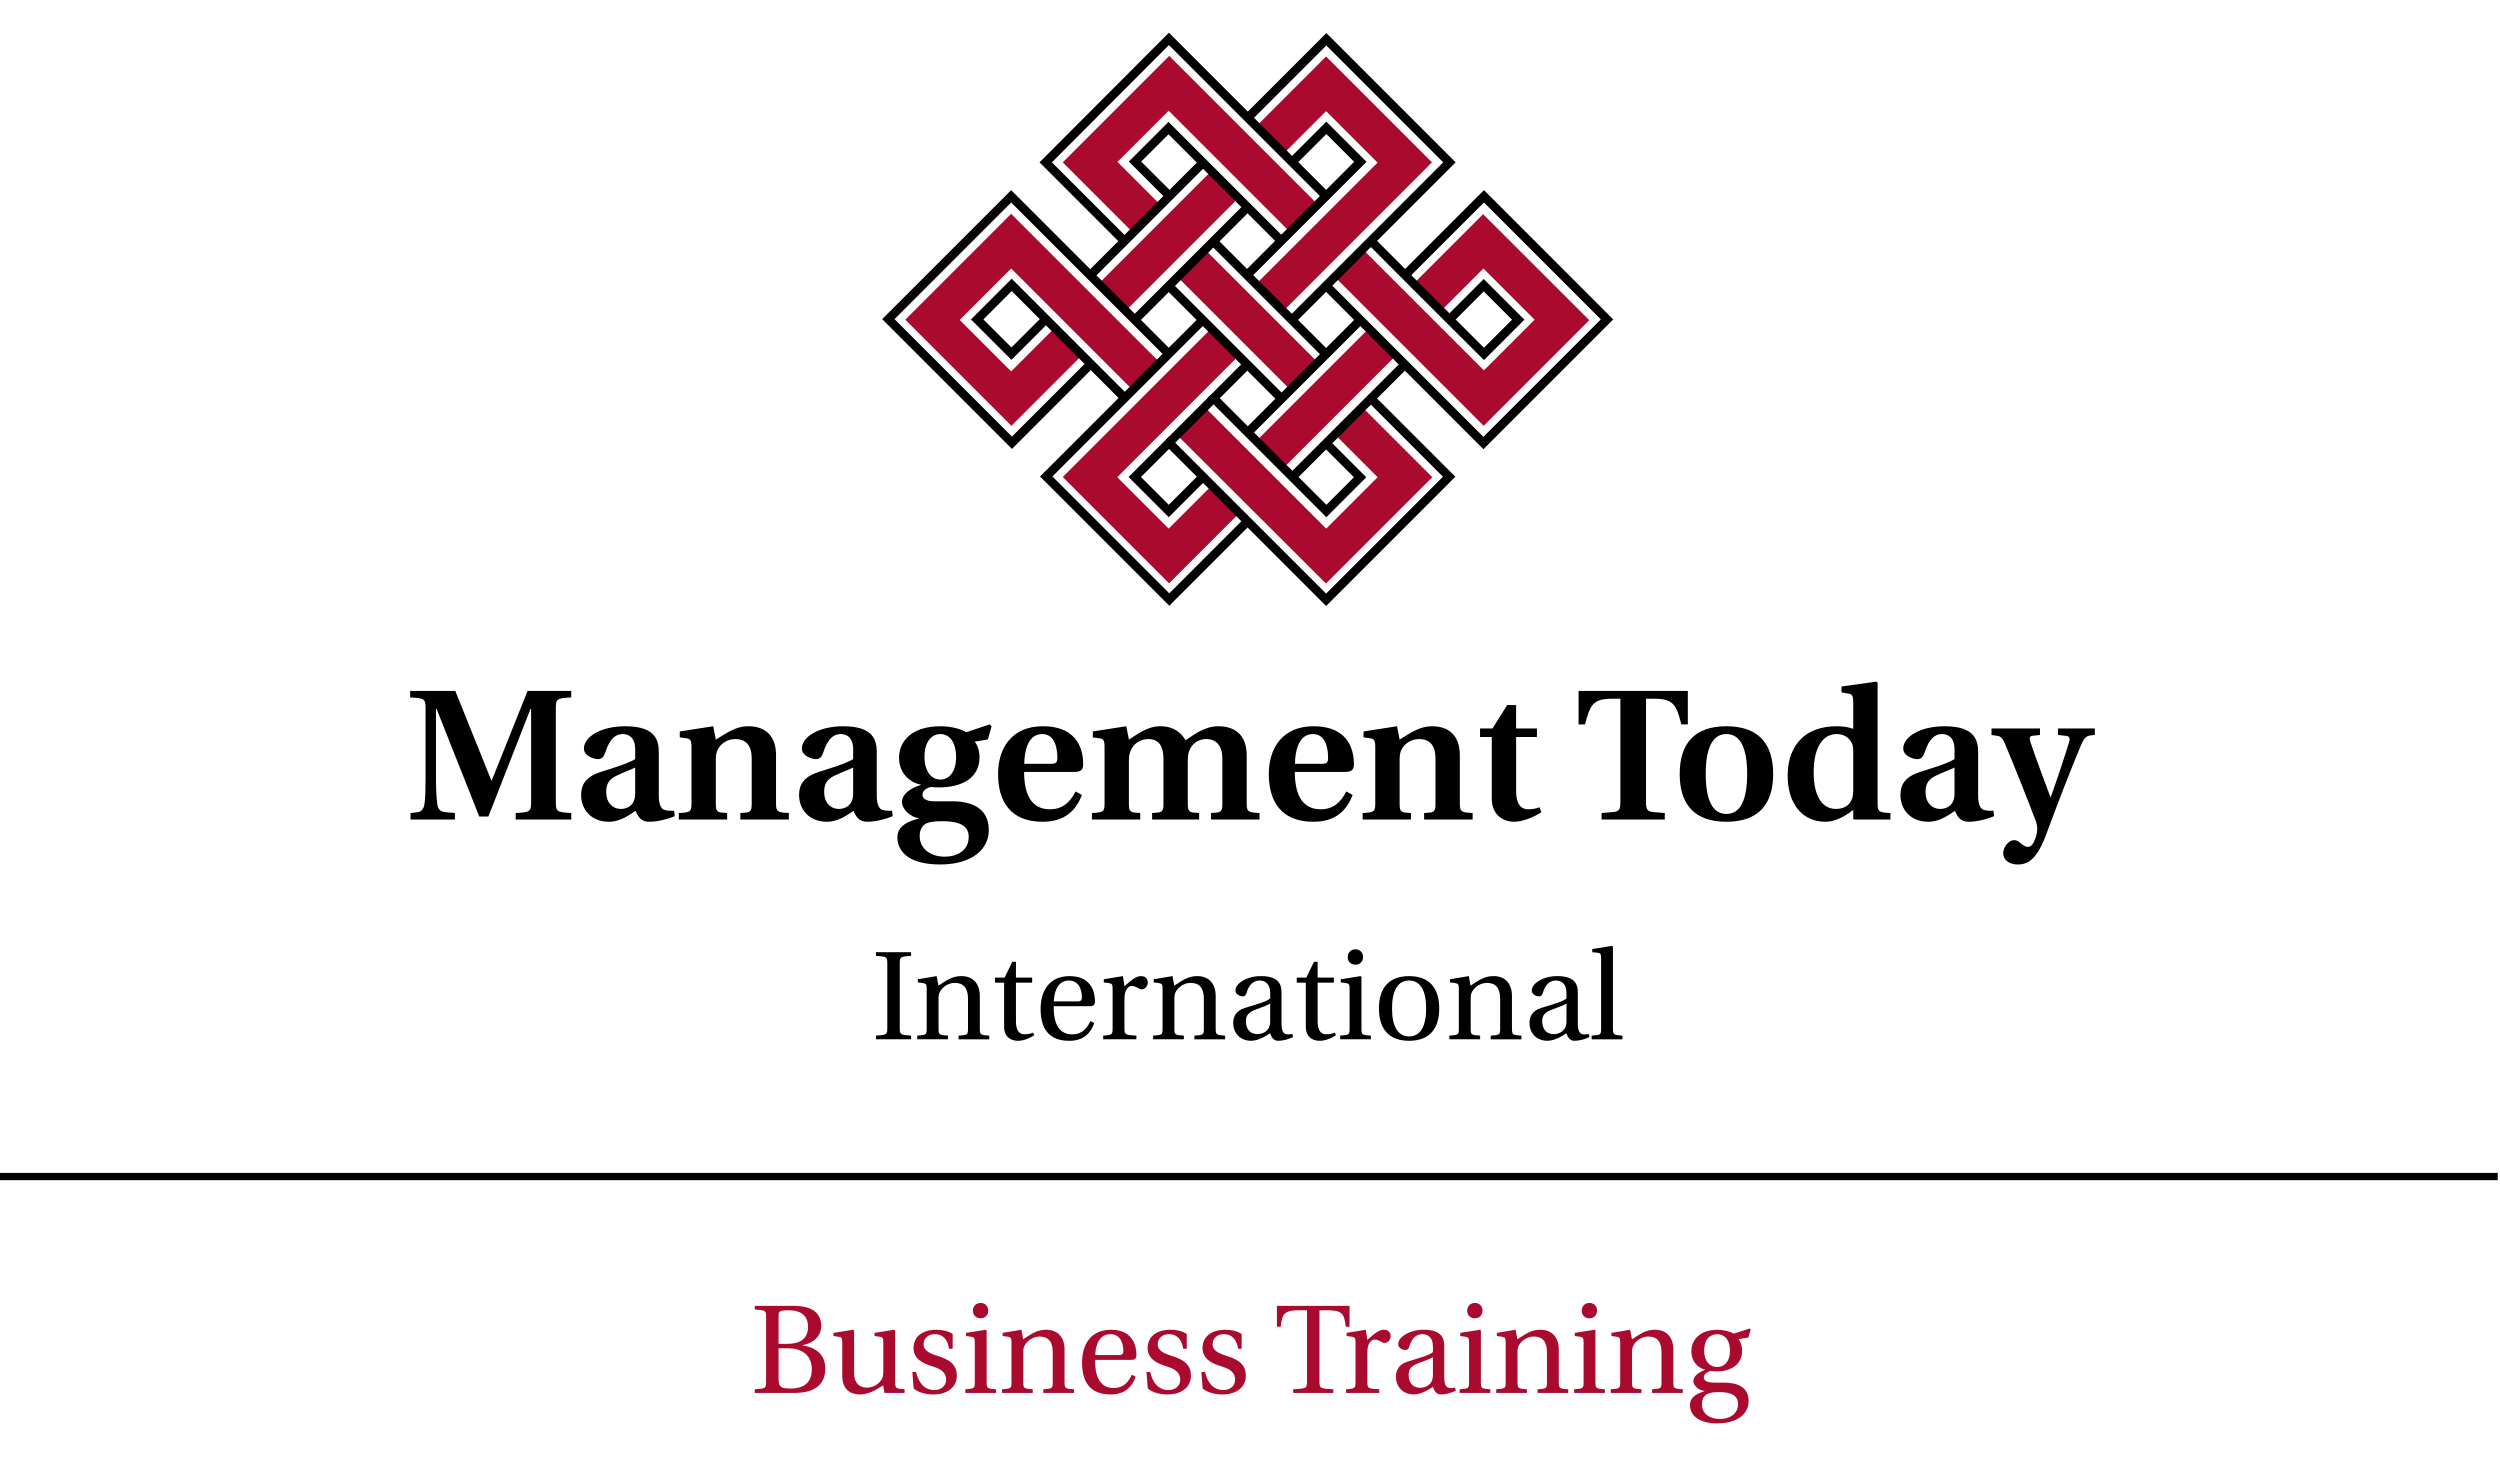 <?xml version="1.0" encoding="utf-8"?>
<!-- Generator: Adobe Illustrator 15.0.0, SVG Export Plug-In . SVG Version: 6.00 Build 0)  -->
<!DOCTYPE svg PUBLIC "-//W3C//DTD SVG 1.0//EN" "http://www.w3.org/TR/2001/REC-SVG-20010904/DTD/svg10.dtd">
<svg version="1.0" id="Layer_1" xmlns="http://www.w3.org/2000/svg" xmlns:xlink="http://www.w3.org/1999/xlink" x="0px" y="0px"
	 width="240px" height="140px" viewBox="0 0 240 140" enable-background="new 0 0 240 140" xml:space="preserve">
<line fill="none" stroke="#000000" stroke-width="0.697" stroke-miterlimit="3.864" x1="-0.218" y1="112.947" x2="239.782" y2="112.947"/>
<g>
	<polygon fill="#A90A2E" stroke="#A90A2E" stroke-width="0.42" stroke-miterlimit="3.864" points="120.748,12.274 127.305,5.718 
		137.172,15.585 123.054,29.702 120.751,27.399 132.542,15.61 127.305,10.374 123.076,14.602 	"/>
	<polygon fill="#A90A2E" stroke="#A90A2E" stroke-width="0.42" stroke-miterlimit="3.864" points="111.221,34.971 97.071,20.822 
		87.205,30.688 97.097,40.58 103.707,33.971 101.38,31.643 97.071,35.951 91.834,30.713 97.071,25.478 108.893,37.298 	"/>
	
		<rect x="110.562" y="15.481" transform="matrix(0.707 0.707 -0.707 0.707 49.229 -72.561)" fill="#A90A2E" stroke="#A90A2E" stroke-width="0.42" stroke-miterlimit="3.864" width="3.256" height="15.308"/>
	
		<rect x="125.701" y="30.61" transform="matrix(0.707 0.707 -0.707 0.707 64.306 -78.811)" fill="#A90A2E" stroke="#A90A2E" stroke-width="0.42" stroke-miterlimit="3.864" width="3.256" height="15.287"/>
	<polygon fill="#A90A2E" stroke="#A90A2E" stroke-width="0.42" stroke-miterlimit="3.864" points="142.377,20.858 152.275,30.74 
		142.434,40.581 128.295,26.442 130.667,24.068 142.455,35.855 147.619,30.69 142.408,25.478 138.184,29.702 135.855,27.384 	"/>
	
		<rect x="112.124" y="29.024" transform="matrix(0.707 0.707 -0.707 0.707 56.764 -75.703)" fill="#A90A2E" stroke="#A90A2E" stroke-width="0.42" stroke-miterlimit="3.864" width="15.302" height="3.308"/>
	<polygon fill="#A90A2E" stroke="#A90A2E" stroke-width="0.42" stroke-miterlimit="3.864" points="116.442,31.671 102.322,45.792 
		112.233,55.703 118.834,49.103 116.484,46.752 112.191,51.045 106.957,45.812 118.771,33.999 	"/>
	<polygon fill="#A90A2E" stroke="#A90A2E" stroke-width="0.42" stroke-miterlimit="3.864" points="115.502,39.233 127.314,51.045 
		132.549,45.812 128.299,41.561 130.627,39.233 137.205,45.812 127.293,55.724 113.131,41.594 	"/>
	<polygon fill="#A90A2E" stroke="#A90A2E" stroke-width="0.42" stroke-miterlimit="3.864" points="126.346,19.761 112.246,5.662 
		102.322,15.585 108.901,22.164 111.251,19.814 106.979,15.542 112.191,10.331 123.982,22.123 	"/>
</g>
<polyline fill="none" stroke="#000000" stroke-width="0.84" stroke-miterlimit="3.864" points="119.765,11.334 127.33,3.77 
	139.145,15.585 124.065,30.664 "/>
<polyline fill="none" stroke="#000000" stroke-width="0.84" stroke-miterlimit="3.864" points="124.029,15.569 127.33,12.271 
	130.594,15.535 119.714,26.413 "/>
<polyline fill="none" stroke="#000000" stroke-width="0.84" stroke-miterlimit="3.864" points="127.314,18.833 112.215,3.734 
	100.387,15.585 107.875,23.074 "/>
<polyline fill="none" stroke="#000000" stroke-width="0.84" stroke-miterlimit="3.864" points="123.004,23.124 112.176,12.295 
	108.962,15.509 112.252,18.798 "/>
<line fill="none" stroke="#000000" stroke-width="0.84" stroke-miterlimit="3.864" x1="115.54" y1="15.559" x2="104.663" y2="26.438"/>
<line fill="none" stroke="#000000" stroke-width="0.84" stroke-miterlimit="3.864" x1="119.791" y1="19.86" x2="108.962" y2="30.688"/>
<polyline fill="none" stroke="#000000" stroke-width="0.84" stroke-miterlimit="3.864" points="112.201,33.978 97.072,18.848 
	85.282,30.638 97.147,42.504 104.687,34.964 "/>
<polyline fill="none" stroke="#000000" stroke-width="0.84" stroke-miterlimit="3.864" points="107.975,38.203 97.122,27.349 
	93.809,30.664 97.097,33.951 100.436,30.612 "/>
<polyline fill="none" stroke="#000000" stroke-width="0.84" stroke-miterlimit="3.864" points="115.49,30.688 100.437,45.741 
	112.252,57.556 119.714,50.093 "/>
<polyline fill="none" stroke="#000000" stroke-width="0.84" stroke-miterlimit="3.864" points="115.465,45.792 112.201,49.057 
	108.937,45.792 112.226,42.503 127.305,57.582 139.119,45.767 131.604,38.252 "/>
<polyline fill="none" stroke="#000000" stroke-width="0.84" stroke-miterlimit="3.864" points="134.868,26.438 142.459,18.848 
	154.273,30.663 142.408,42.529 127.305,27.424 "/>
<polyline fill="none" stroke="#000000" stroke-width="0.84" stroke-miterlimit="3.864" points="131.632,23.149 135.864,27.394 
	142.46,33.978 145.748,30.69 142.438,27.379 139.134,30.688 "/>
<polyline fill="none" stroke="#000000" stroke-width="0.84" stroke-miterlimit="3.864" points="127.28,42.529 130.568,45.818 
	127.331,49.057 116.501,38.228 119.74,34.99 "/>
<line fill="none" stroke="#000000" stroke-width="0.84" stroke-miterlimit="3.864" x1="134.819" y1="35.039" x2="124.016" y2="45.842"/>
<line fill="none" stroke="#000000" stroke-width="0.84" stroke-miterlimit="3.864" x1="130.644" y1="30.664" x2="119.791" y2="41.516"/>
<line fill="none" stroke="#000000" stroke-width="0.84" stroke-miterlimit="3.864" x1="116.477" y1="23.174" x2="127.254" y2="33.951"/>
<line fill="none" stroke="#000000" stroke-width="0.84" stroke-miterlimit="3.864" x1="112.201" y1="27.45" x2="123.029" y2="38.278"/>
<line fill="none" stroke="#000000" stroke-width="0.84" stroke-miterlimit="3.864" x1="116.501" y1="38.228" x2="112.226" y2="42.503"/>
<g>
	<path d="M39.41,78.05l0.643-0.071c0.428-0.054,0.642-0.321,0.713-0.91c0.072-0.606,0.089-1.302,0.089-2.568v-6.475
		c0-0.945-0.107-0.999-1.48-1.07V66.33h4.334l3.461,8.599h0.036l3.442-8.599h4.192v0.625c-1.374,0.071-1.48,0.125-1.48,1.07v8.955
		c0,0.945,0.107,0.999,1.48,1.07v0.624h-5.334V78.05c1.374-0.071,1.481-0.125,1.481-1.07v-8.937h-0.054l-4.049,10.346H46.01
		l-4.103-10.346h-0.053V74.5c0,1.249,0.036,1.944,0.107,2.568c0.054,0.589,0.268,0.839,0.767,0.893l0.945,0.089v0.624H39.41V78.05z"
		/>
	<path d="M64.777,78.354c-0.624,0.268-1.623,0.535-2.443,0.535c-0.785,0-1.07-0.464-1.32-1.053c-0.606,0.41-1.463,1.053-2.551,1.053
		c-1.748,0-2.676-1.213-2.676-2.569c0-0.998,0.446-1.748,1.873-2.212c1.177-0.374,2.479-0.749,3.318-1.23v-0.928
		c0-1.159-0.624-1.48-1.195-1.48c-0.588,0-1.213,0.321-1.677,1.766c-0.125,0.393-0.321,0.643-0.696,0.643
		c-0.392,0-1.355-0.304-1.355-1.018c0-1.105,1.588-2.14,3.978-2.14c2.979,0,3.211,1.427,3.211,2.532v4.104
		c0,1.088,0.321,1.338,0.588,1.409c0.268,0.071,0.625,0.089,0.874,0.054L64.777,78.354z M60.978,73.68
		c-0.41,0.214-1.088,0.445-1.748,0.767c-0.713,0.34-1.035,0.731-1.035,1.588c0,0.999,0.589,1.623,1.427,1.623
		c0.553,0,1.338-0.303,1.355-1.427V73.68z"/>
	<path d="M65.17,78.05c1.106-0.054,1.213-0.125,1.213-0.928v-5.388c0-0.677-0.125-0.802-0.464-0.855l-0.66-0.089v-0.571l3.21-0.5
		l0.25,1.284c1.142-0.713,1.98-1.284,3.104-1.284c1.784,0,2.676,1.053,2.676,2.782v4.62c0,0.803,0.125,0.874,1.231,0.928v0.624
		h-4.656V78.05l0.463-0.035c0.482-0.036,0.625-0.161,0.625-0.821v-4.406c0-1.248-0.571-1.837-1.57-1.837
		c-0.821,0-1.409,0.464-1.695,1.018c-0.143,0.267-0.178,0.605-0.178,1.034v4.191c0,0.66,0.143,0.785,0.642,0.821l0.446,0.035v0.624
		H65.17V78.05z"/>
	<path d="M85.702,78.354c-0.625,0.268-1.624,0.535-2.444,0.535c-0.785,0-1.07-0.464-1.32-1.053c-0.607,0.41-1.463,1.053-2.551,1.053
		c-1.748,0-2.675-1.213-2.675-2.569c0-0.998,0.446-1.748,1.873-2.212c1.177-0.374,2.48-0.749,3.318-1.23v-0.928
		c0-1.159-0.624-1.48-1.195-1.48c-0.589,0-1.213,0.321-1.677,1.766c-0.125,0.393-0.321,0.643-0.695,0.643
		c-0.393,0-1.356-0.304-1.356-1.018c0-1.105,1.587-2.14,3.978-2.14c2.979,0,3.211,1.427,3.211,2.532v4.104
		c0,1.088,0.321,1.338,0.588,1.409c0.268,0.071,0.625,0.089,0.875,0.054L85.702,78.354z M81.902,73.68
		c-0.41,0.214-1.088,0.445-1.748,0.767c-0.713,0.34-1.035,0.731-1.035,1.588c0,0.999,0.589,1.623,1.427,1.623
		c0.553,0,1.338-0.303,1.355-1.427V73.68z"/>
	<path d="M91.427,76.926c1.891,0,3.497,0.679,3.497,2.766c0,1.177-0.642,2.051-1.534,2.568c-0.91,0.535-2.034,0.731-3.139,0.731
		c-1.142,0-2.194-0.196-2.926-0.625c-0.696-0.409-1.178-1.105-1.178-1.961c0-1.249,1.302-1.624,2.051-1.82V78.55
		c-0.802-0.125-1.605-0.839-1.605-1.57c0-0.695,0.713-1.285,1.802-1.623v-0.035c-0.981-0.179-2.087-1.035-2.087-2.587
		c0-1.355,0.963-3.015,3.996-3.015c0.91,0,1.909,0.231,2.462,0.571l2.248-0.75l0.179,0.179l-0.357,1.266L93.568,71.2
		c0.268,0.304,0.464,0.874,0.464,1.498c0,2.123-1.891,2.891-3.853,2.891c-0.196,0-0.5,0-0.838-0.036
		c-0.25,0.054-0.785,0.285-0.785,0.731c0,0.339,0.286,0.642,1.16,0.642H91.427z M88.77,79.139c-0.286,0.214-0.482,0.588-0.482,1.105
		c0,1.284,1.088,1.998,2.408,1.998c1.16,0,2.301-0.571,2.301-1.908c0-1.16-1.052-1.499-2.551-1.499
		C89.626,78.835,89.072,78.924,88.77,79.139z M91.784,72.698c0-1.587-0.731-2.229-1.498-2.229c-0.785,0-1.534,0.624-1.534,2.229
		c0,1.338,0.66,2.141,1.516,2.141C91.16,74.839,91.784,74.036,91.784,72.698z"/>
	<path d="M103.86,76.319c-0.571,1.517-1.677,2.569-3.746,2.569c-3.122,0.018-4.299-1.98-4.299-4.567
		c0-1.248,0.321-2.408,1.035-3.246c0.713-0.838,1.784-1.355,3.247-1.355c3.639,0,3.889,2.657,3.889,3.656
		c0,0.589-0.321,0.731-0.874,0.731h-4.798c0,1.874,0.535,3.586,2.479,3.586c1.213,0,1.944-0.678,2.461-1.712L103.86,76.319z
		 M100.935,73.322c0.446,0,0.57-0.124,0.57-0.588c0-0.785-0.178-2.266-1.462-2.266c-1.409,0-1.712,1.766-1.712,2.854H100.935z"/>
	<path d="M115.116,78.674h-4.513V78.05l0.446-0.035c0.5-0.036,0.643-0.161,0.643-0.821v-4.353c0-1.053-0.339-1.891-1.445-1.891
		c-0.82,0-1.516,0.482-1.766,1.284c-0.089,0.25-0.107,0.535-0.107,0.874v4.085c0,0.66,0.143,0.785,0.642,0.821l0.446,0.035v0.624
		h-4.638V78.05c1.106-0.054,1.213-0.125,1.213-0.928v-5.388c0-0.677-0.125-0.802-0.464-0.855l-0.66-0.089v-0.571l3.211-0.5
		l0.25,1.284c0.856-0.535,1.784-1.284,3.014-1.284c1.32,0,2.016,0.642,2.426,1.355c0.713-0.481,1.802-1.355,3.122-1.355
		c1.837,0,2.747,1.053,2.747,2.782v4.62c0,0.803,0.125,0.874,1.231,0.928v0.624h-4.656V78.05l0.464-0.035
		c0.481-0.036,0.624-0.161,0.624-0.821v-4.353c0-1.284-0.606-1.891-1.552-1.891c-0.767,0-1.427,0.446-1.677,1.267
		c-0.071,0.231-0.089,0.553-0.089,0.892v4.085c0,0.643,0.143,0.785,0.643,0.821l0.446,0.035V78.674z"/>
	<path d="M129.851,76.319c-0.571,1.517-1.677,2.569-3.746,2.569c-3.122,0.018-4.299-1.98-4.299-4.567
		c0-1.248,0.321-2.408,1.034-3.246c0.714-0.838,1.784-1.355,3.247-1.355c3.639,0,3.889,2.657,3.889,3.656
		c0,0.589-0.321,0.731-0.874,0.731h-4.799c0,1.874,0.535,3.586,2.479,3.586c1.213,0,1.944-0.678,2.462-1.712L129.851,76.319z
		 M126.925,73.322c0.446,0,0.571-0.124,0.571-0.588c0-0.785-0.179-2.266-1.463-2.266c-1.409,0-1.713,1.766-1.713,2.854H126.925z"/>
	<path d="M130.813,78.05c1.106-0.054,1.212-0.125,1.212-0.928v-5.388c0-0.677-0.124-0.802-0.463-0.855l-0.66-0.089v-0.571l3.211-0.5
		l0.25,1.284c1.142-0.713,1.979-1.284,3.104-1.284c1.784,0,2.676,1.053,2.676,2.782v4.62c0,0.803,0.125,0.874,1.23,0.928v0.624
		h-4.655V78.05l0.464-0.035c0.481-0.036,0.624-0.161,0.624-0.821v-4.406c0-1.248-0.57-1.837-1.569-1.837
		c-0.82,0-1.409,0.464-1.695,1.018c-0.143,0.267-0.178,0.605-0.178,1.034v4.191c0,0.66,0.143,0.785,0.642,0.821l0.446,0.035v0.624
		h-4.638V78.05z"/>
	<path d="M147.546,70.754h-1.998v5.245c0,1.213,0.499,1.694,1.142,1.694c0.41,0,0.785-0.071,1.105-0.196l0.179,0.481
		c-0.821,0.518-1.837,0.91-2.641,0.91c-0.855,0-2.122-0.518-2.122-2.213v-5.921h-1.124v-0.821h1.195l1.409-2.248h0.856v2.248h1.998
		V70.754z"/>
	<path d="M153.757,78.05l1.07-0.089c0.642-0.054,0.731-0.285,0.731-0.964V67.08h-0.838c-1.803,0-2.088,0.625-2.552,2.461h-0.624
		V66.33h10.488v3.211h-0.624c-0.463-1.837-0.749-2.461-2.551-2.461h-0.838v9.917c0,0.679,0.089,0.91,0.731,0.964l1.069,0.089v0.624
		h-6.064V78.05z"/>
	<path d="M161.251,74.304c0-2.871,1.374-4.584,4.478-4.584c3.122,0,4.495,1.713,4.495,4.584c0,2.872-1.373,4.585-4.495,4.585
		C162.625,78.889,161.251,77.176,161.251,74.304z M167.727,74.304c0-2.407-0.606-3.835-1.998-3.835c-1.374,0-1.98,1.428-1.98,3.835
		c0,2.408,0.606,3.835,1.98,3.835C167.12,78.139,167.727,76.712,167.727,74.304z"/>
	<path d="M177.912,77.747c-0.964,0.767-1.891,1.142-2.658,1.142c-2.301,0-3.639-1.802-3.639-4.424c0-1.605,0.499-2.765,1.32-3.568
		c0.767-0.749,1.926-1.177,3.389-1.177c0.606,0,1.16,0.089,1.588,0.25v-2.515c0-0.695-0.125-0.821-0.481-0.874l-0.643-0.107v-0.571
		l3.336-0.463l0.125,0.107v11.577c0,0.803,0.124,0.874,1.23,0.928v0.624h-3.514l-0.054-0.089V77.747z M177.912,72.359
		c0-0.41,0-0.749-0.143-1.034c-0.25-0.481-0.714-0.856-1.445-0.856c-1.284,0-2.212,1.194-2.212,3.692
		c0,2.213,0.785,3.496,2.123,3.496c0.839,0,1.355-0.374,1.569-0.999c0.089-0.268,0.107-0.534,0.107-0.802V72.359z"/>
	<path d="M191.433,78.354c-0.624,0.268-1.622,0.535-2.443,0.535c-0.785,0-1.07-0.464-1.32-1.053
		c-0.606,0.41-1.463,1.053-2.551,1.053c-1.748,0-2.676-1.213-2.676-2.569c0-0.998,0.446-1.748,1.873-2.212
		c1.178-0.374,2.479-0.749,3.318-1.23v-0.928c0-1.159-0.624-1.48-1.195-1.48c-0.589,0-1.213,0.321-1.677,1.766
		c-0.125,0.393-0.321,0.643-0.696,0.643c-0.392,0-1.355-0.304-1.355-1.018c0-1.105,1.588-2.14,3.978-2.14
		c2.979,0,3.211,1.427,3.211,2.532v4.104c0,1.088,0.321,1.338,0.589,1.409s0.625,0.089,0.874,0.054L191.433,78.354z M187.634,73.68
		c-0.41,0.214-1.089,0.445-1.749,0.767c-0.713,0.34-1.034,0.731-1.034,1.588c0,0.999,0.589,1.623,1.427,1.623
		c0.554,0,1.339-0.303,1.356-1.427V73.68z"/>
	<path d="M201.101,70.558l-0.374,0.036c-0.518,0.053-0.695,0.338-0.999,1.053c-0.874,2.087-2.141,5.333-3.211,8.241
		c-0.928,2.586-1.783,3.104-2.836,3.104c-0.785,0-1.374-0.446-1.374-1.07c0-0.606,0.535-1.267,1.018-1.267
		c0.268,0,0.41,0.071,0.714,0.339c0.249,0.214,0.445,0.304,0.641,0.304c0.34,0,0.554-0.357,0.732-0.838
		c0.125-0.358,0.178-0.714,0.16-1.035c-0.018-0.196-0.054-0.393-0.125-0.571c-0.768-2.033-1.979-5.084-2.961-7.438
		c-0.214-0.499-0.392-0.713-0.696-0.767l-0.605-0.089v-0.625h4.655v0.625l-0.695,0.071c-0.339,0.036-0.339,0.25-0.232,0.588
		c0.589,1.748,1.267,3.515,1.927,5.298h0.035c0.643-1.802,1.32-3.835,1.767-5.298c0.106-0.357,0-0.553-0.269-0.571l-0.802-0.089
		v-0.625h3.531V70.558z"/>
</g>
<g>
	<path d="M86.376,98.648c0,0.678,0.036,0.701,1.087,0.773v0.351h-3.371v-0.351c1.063-0.072,1.087-0.096,1.087-0.773v-6.113
		c0-0.678-0.024-0.701-1.087-0.774v-0.35h3.371v0.35c-1.051,0.073-1.087,0.097-1.087,0.774V98.648z"/>
	<path d="M94.063,98.721c0,0.617,0.048,0.642,0.907,0.701v0.351h-2.949v-0.351c0.87-0.06,0.906-0.084,0.906-0.701V95.87
		c0-1.052-0.447-1.511-1.269-1.511c-0.641,0-1.184,0.398-1.438,0.87c-0.097,0.192-0.121,0.362-0.121,0.664v2.827
		c0,0.617,0.048,0.642,0.906,0.701v0.351h-2.948v-0.351c0.87-0.06,0.906-0.084,0.906-0.701v-3.806c0-0.436-0.073-0.495-0.387-0.544
		l-0.459-0.061v-0.302l1.801-0.302l0.169,0.918c0.749-0.483,1.305-0.918,2.199-0.918c1.112,0,1.776,0.7,1.776,1.921V98.721z"/>
	<path d="M97.531,94.335v3.746c0,0.918,0.387,1.209,0.797,1.209c0.302,0,0.568-0.036,0.858-0.158l0.097,0.254
		c-0.351,0.218-0.93,0.531-1.547,0.531c-0.422,0-1.341-0.145-1.341-1.377v-4.205h-0.87v-0.483h0.918l0.737-1.522h0.35v1.522h1.559
		v0.483H97.531z"/>
	<path d="M101.156,96.595c-0.024,1.256,0.278,2.707,1.776,2.707c0.955,0,1.414-0.581,1.752-1.28l0.362,0.192
		c-0.326,0.955-1.015,1.692-2.356,1.703c-1.97,0.025-2.791-1.147-2.791-3.057c0-1.813,0.894-3.153,2.779-3.153
		c2.211,0,2.441,1.715,2.441,2.429c0,0.398-0.229,0.459-0.483,0.459H101.156z M103.452,96.136c0.338,0,0.411-0.157,0.411-0.388
		c0-0.471-0.133-1.618-1.257-1.618c-1.257,0-1.438,1.51-1.438,2.006H103.452z"/>
	<path d="M107.947,94.674c0.798-0.701,1.16-0.967,1.595-0.967c0.471,0,0.64,0.326,0.64,0.592c0,0.375-0.266,0.677-0.556,0.677
		c-0.061,0-0.157-0.012-0.242-0.061c-0.351-0.193-0.556-0.266-0.749-0.266c-0.278,0-0.689,0.314-0.689,1.244v2.827
		c0,0.617,0.073,0.642,1.148,0.701v0.351h-3.19v-0.351c0.846-0.06,0.907-0.084,0.907-0.701v-3.806c0-0.436-0.072-0.495-0.387-0.544
		l-0.459-0.061v-0.302l1.836-0.302L107.947,94.674z"/>
	<path d="M116.706,98.721c0,0.617,0.048,0.642,0.906,0.701v0.351h-2.948v-0.351c0.87-0.06,0.906-0.084,0.906-0.701V95.87
		c0-1.052-0.447-1.511-1.269-1.511c-0.64,0-1.184,0.398-1.438,0.87c-0.097,0.192-0.121,0.362-0.121,0.664v2.827
		c0,0.617,0.048,0.642,0.907,0.701v0.351H110.7v-0.351c0.87-0.06,0.906-0.084,0.906-0.701v-3.806c0-0.436-0.072-0.495-0.387-0.544
		l-0.459-0.061v-0.302l1.8-0.302l0.169,0.918c0.75-0.483,1.305-0.918,2.2-0.918c1.111,0,1.776,0.7,1.776,1.921V98.721z"/>
	<path d="M123.025,98.238c0,0.761,0.205,0.991,0.423,1.039c0.182,0.049,0.447,0.024,0.616-0.012l0.072,0.289
		c-0.459,0.23-0.979,0.362-1.425,0.362c-0.424,0-0.616-0.277-0.786-0.724c-0.387,0.253-1.051,0.7-1.8,0.724
		c-1.136,0-1.74-0.809-1.74-1.716c0-0.567,0.254-1.172,1.124-1.438c0.955-0.302,2.127-0.604,2.429-0.918v-0.508
		c0-0.967-0.556-1.208-1.027-1.208c-0.483,0-0.979,0.29-1.245,1.184c-0.061,0.206-0.133,0.339-0.387,0.339
		c-0.229,0-0.677-0.182-0.677-0.568c0-0.664,1.076-1.377,2.44-1.377c1.825,0,1.982,0.906,1.982,1.606V98.238z M121.938,96.341
		c-0.266,0.169-0.905,0.399-1.39,0.58c-0.676,0.254-0.942,0.544-0.942,1.111c0,0.713,0.363,1.245,1.112,1.245
		c0.471,0,1.22-0.254,1.22-1.232V96.341z"/>
	<path d="M126.493,94.335v3.746c0,0.918,0.387,1.209,0.798,1.209c0.302,0,0.568-0.036,0.858-0.158l0.096,0.254
		c-0.35,0.218-0.93,0.531-1.546,0.531c-0.424,0-1.342-0.145-1.342-1.377v-4.205h-0.87v-0.483h0.919l0.737-1.522h0.35v1.522h1.559
		v0.483H126.493z"/>
	<path d="M130.614,93.707l0.085,0.072v4.941c0,0.617,0.048,0.642,0.905,0.701v0.351h-2.948v-0.351
		c0.87-0.06,0.906-0.084,0.906-0.701v-3.806c0-0.436-0.072-0.495-0.387-0.544l-0.459-0.061v-0.302L130.614,93.707z M130.855,91.882
		c-0.012,0.423-0.29,0.726-0.737,0.726c-0.435,0-0.736-0.303-0.736-0.726c0-0.435,0.302-0.75,0.736-0.75
		C130.565,91.132,130.855,91.447,130.855,91.882z"/>
	<path d="M138.166,96.813c0,1.957-0.942,3.104-2.899,3.104c-1.934,0-2.889-1.147-2.889-3.104c0-1.958,0.955-3.105,2.889-3.105
		C137.224,93.707,138.166,94.854,138.166,96.813z M135.267,99.495c1.124,0,1.643-1.016,1.643-2.683c0-1.668-0.519-2.683-1.643-2.683
		c-1.101,0-1.632,1.015-1.632,2.683C133.635,98.479,134.166,99.495,135.267,99.495z"/>
	<path d="M145.15,98.721c0,0.617,0.049,0.642,0.906,0.701v0.351h-2.948v-0.351c0.87-0.06,0.907-0.084,0.907-0.701V95.87
		c0-1.052-0.448-1.511-1.27-1.511c-0.641,0-1.185,0.398-1.438,0.87c-0.097,0.192-0.121,0.362-0.121,0.664v2.827
		c0,0.617,0.049,0.642,0.906,0.701v0.351h-2.948v-0.351c0.87-0.06,0.905-0.084,0.905-0.701v-3.806c0-0.436-0.072-0.495-0.386-0.544
		l-0.46-0.061v-0.302l1.801-0.302l0.169,0.918c0.749-0.483,1.306-0.918,2.2-0.918c1.111,0,1.775,0.7,1.775,1.921V98.721z"/>
	<path d="M151.471,98.238c0,0.761,0.205,0.991,0.423,1.039c0.181,0.049,0.447,0.024,0.616-0.012l0.072,0.289
		c-0.459,0.23-0.979,0.362-1.426,0.362c-0.423,0-0.616-0.277-0.786-0.724c-0.386,0.253-1.051,0.7-1.8,0.724
		c-1.136,0-1.74-0.809-1.74-1.716c0-0.567,0.254-1.172,1.124-1.438c0.954-0.302,2.127-0.604,2.429-0.918v-0.508
		c0-0.967-0.556-1.208-1.027-1.208c-0.482,0-0.979,0.29-1.244,1.184c-0.061,0.206-0.133,0.339-0.387,0.339
		c-0.229,0-0.677-0.182-0.677-0.568c0-0.664,1.075-1.377,2.441-1.377c1.824,0,1.981,0.906,1.981,1.606V98.238z M150.383,96.341
		c-0.266,0.169-0.906,0.399-1.39,0.58c-0.677,0.254-0.942,0.544-0.942,1.111c0,0.713,0.362,1.245,1.111,1.245
		c0.472,0,1.221-0.254,1.221-1.232V96.341z"/>
	<path d="M154.842,98.721c0,0.617,0.049,0.642,0.906,0.701v0.351H152.8v-0.351c0.87-0.06,0.906-0.084,0.906-0.701v-6.706
		c0-0.459-0.072-0.52-0.387-0.556l-0.459-0.048v-0.303l1.896-0.303l0.085,0.073V98.721z"/>
</g>
<g>
	<path fill="#A90A2E" d="M72.459,133.723v-0.351c1.063-0.072,1.087-0.096,1.087-0.773v-6.114c0-0.677-0.024-0.701-1.087-0.773v-0.35
		h3.492c0.942-0.013,1.667,0.12,2.139,0.435c0.483,0.326,0.749,0.821,0.749,1.486c0,0.93-0.665,1.631-1.8,1.86v0.024
		c1.172,0.157,2.187,0.785,2.187,2.212c0,1.68-1.184,2.344-3.021,2.344H72.459z M74.743,129.01h0.81
		c1.257,0,2.018-0.472,2.018-1.655c0-1.245-0.979-1.583-1.849-1.571c-0.942,0.013-0.979,0.085-0.979,0.604V129.01z M74.743,132.369
		c0,0.749,0.193,0.931,1.16,0.931c1.039,0,2.03-0.387,2.03-1.836c0-1.281-0.822-2.031-2.32-2.031h-0.87V132.369z"/>
	<path fill="#A90A2E" d="M84.906,133.723l-0.121-0.725c-0.35,0.169-1.184,0.869-2.211,0.869c-0.894,0-1.716-0.423-1.716-1.813v-3.19
		c0-0.435-0.073-0.494-0.387-0.543l-0.459-0.061v-0.303l1.897-0.302l0.084,0.073v4.107c0,0.942,0.52,1.378,1.221,1.378
		c0.628,0,1.208-0.351,1.486-0.906c0.061-0.121,0.097-0.387,0.097-0.726v-2.719c0-0.435-0.072-0.494-0.386-0.543l-0.459-0.061
		v-0.303l1.897-0.302l0.085,0.073v4.941c0,0.616,0.072,0.642,0.906,0.701v0.351H84.906z"/>
	<path fill="#A90A2E" d="M91.105,129.481c-0.084-0.737-0.496-1.401-1.354-1.401c-0.604,0-1.075,0.35-1.087,0.979
		c0,0.676,0.797,0.93,1.293,1.087c1.245,0.387,1.897,0.87,1.897,1.934c0,1.027-0.821,1.788-2.26,1.788
		c-0.713,0-1.45-0.192-1.885-0.58l-0.121-1.582h0.351c0.242,1.026,0.786,1.739,1.765,1.739c0.64,0,1.123-0.386,1.123-1.003
		c0-0.821-0.761-1.1-1.305-1.269c-1.003-0.302-1.813-0.749-1.825-1.752c0.012-1.148,0.895-1.765,2.199-1.765
		c0.544,0,1.16,0.121,1.559,0.411v1.414H91.105z"/>
	<path fill="#A90A2E" d="M94.633,127.656l0.084,0.073v4.941c0,0.616,0.048,0.642,0.907,0.701v0.351h-2.949v-0.351
		c0.87-0.06,0.906-0.085,0.906-0.701v-3.807c0-0.435-0.072-0.494-0.387-0.543l-0.459-0.061v-0.303L94.633,127.656z M94.875,125.832
		c-0.012,0.423-0.29,0.726-0.737,0.726c-0.435,0-0.737-0.303-0.737-0.726c0-0.435,0.302-0.75,0.737-0.75
		C94.585,125.082,94.875,125.397,94.875,125.832z"/>
	<path fill="#A90A2E" d="M102.198,132.671c0,0.616,0.048,0.642,0.906,0.701v0.351h-2.948v-0.351c0.87-0.06,0.907-0.085,0.907-0.701
		v-2.852c0-1.051-0.447-1.51-1.269-1.51c-0.641,0-1.184,0.398-1.438,0.869c-0.097,0.193-0.121,0.363-0.121,0.665v2.827
		c0,0.616,0.049,0.642,0.907,0.701v0.351h-2.948v-0.351c0.87-0.06,0.906-0.085,0.906-0.701v-3.807c0-0.435-0.073-0.494-0.387-0.543
		l-0.459-0.061v-0.303l1.8-0.302l0.169,0.919c0.75-0.483,1.305-0.919,2.199-0.919c1.112,0,1.776,0.701,1.776,1.922V132.671z"/>
	<path fill="#A90A2E" d="M105.134,130.545c-0.024,1.256,0.278,2.706,1.776,2.706c0.955,0,1.414-0.58,1.752-1.28l0.363,0.192
		c-0.327,0.955-1.015,1.692-2.356,1.704c-1.969,0.024-2.792-1.147-2.792-3.057c0-1.813,0.895-3.154,2.78-3.154
		c2.211,0,2.441,1.716,2.441,2.429c0,0.399-0.23,0.46-0.483,0.46H105.134z M107.43,130.085c0.338,0,0.411-0.156,0.411-0.387
		c0-0.471-0.133-1.618-1.257-1.618c-1.257,0-1.438,1.51-1.438,2.005H107.43z"/>
	<path fill="#A90A2E" d="M113.58,129.481c-0.084-0.737-0.495-1.401-1.353-1.401c-0.604,0-1.076,0.35-1.087,0.979
		c0,0.676,0.797,0.93,1.293,1.087c1.244,0.387,1.897,0.87,1.897,1.934c0,1.027-0.822,1.788-2.26,1.788
		c-0.713,0-1.45-0.192-1.885-0.58l-0.121-1.582h0.351c0.242,1.026,0.786,1.739,1.764,1.739c0.641,0,1.124-0.386,1.124-1.003
		c0-0.821-0.761-1.1-1.305-1.269c-1.003-0.302-1.813-0.749-1.825-1.752c0.012-1.148,0.895-1.765,2.199-1.765
		c0.544,0,1.16,0.121,1.559,0.411v1.414H113.58z"/>
	<path fill="#A90A2E" d="M118.849,129.481c-0.084-0.737-0.495-1.401-1.353-1.401c-0.604,0-1.076,0.35-1.087,0.979
		c0,0.676,0.797,0.93,1.292,1.087c1.245,0.387,1.897,0.87,1.897,1.934c0,1.027-0.822,1.788-2.26,1.788
		c-0.713,0-1.45-0.192-1.885-0.58l-0.121-1.582h0.35c0.242,1.026,0.786,1.739,1.765,1.739c0.64,0,1.124-0.386,1.124-1.003
		c0-0.821-0.761-1.1-1.305-1.269c-1.003-0.302-1.813-0.749-1.825-1.752c0.012-1.148,0.894-1.765,2.199-1.765
		c0.544,0,1.16,0.121,1.559,0.411v1.414H118.849z"/>
	<path fill="#A90A2E" d="M126.668,132.599c0,0.678,0.037,0.701,1.33,0.773v0.351h-3.855v-0.351c1.293-0.072,1.329-0.096,1.329-0.773
		v-6.815h-0.713c-1.413,0-1.667,0.267-1.813,1.583h-0.362v-2.005h6.973v2.005h-0.362c-0.146-1.316-0.399-1.583-1.813-1.583h-0.713
		V132.599z"/>
	<path fill="#A90A2E" d="M131.263,128.623c0.797-0.701,1.159-0.967,1.595-0.967c0.472,0,0.641,0.326,0.641,0.592
		c0,0.375-0.266,0.678-0.556,0.678c-0.061,0-0.157-0.013-0.242-0.062c-0.351-0.192-0.556-0.266-0.749-0.266
		c-0.277,0-0.688,0.314-0.688,1.245v2.827c0,0.616,0.072,0.642,1.147,0.701v0.351h-3.189v-0.351c0.845-0.06,0.906-0.085,0.906-0.701
		v-3.807c0-0.435-0.073-0.494-0.387-0.543l-0.46-0.061v-0.303l1.838-0.302L131.263,128.623z"/>
	<path fill="#A90A2E" d="M138.648,132.188c0,0.762,0.205,0.991,0.423,1.04c0.182,0.049,0.447,0.023,0.616-0.013l0.072,0.29
		c-0.459,0.229-0.979,0.362-1.425,0.362c-0.424,0-0.617-0.277-0.786-0.725c-0.387,0.253-1.051,0.701-1.801,0.725
		c-1.136,0-1.739-0.809-1.739-1.716c0-0.568,0.253-1.172,1.123-1.438c0.955-0.303,2.127-0.604,2.43-0.919v-0.507
		c0-0.967-0.557-1.208-1.027-1.208c-0.483,0-0.979,0.29-1.245,1.184c-0.061,0.205-0.133,0.339-0.387,0.339
		c-0.229,0-0.677-0.182-0.677-0.568c0-0.664,1.075-1.378,2.44-1.378c1.825,0,1.982,0.906,1.982,1.607V132.188z M137.562,130.291
		c-0.267,0.169-0.907,0.398-1.39,0.58c-0.678,0.254-0.943,0.544-0.943,1.111c0,0.713,0.362,1.245,1.112,1.245
		c0.471,0,1.221-0.254,1.221-1.232V130.291z"/>
	<path fill="#A90A2E" d="M142.08,127.656l0.085,0.073v4.941c0,0.616,0.048,0.642,0.906,0.701v0.351h-2.948v-0.351
		c0.87-0.06,0.906-0.085,0.906-0.701v-3.807c0-0.435-0.073-0.494-0.387-0.543l-0.459-0.061v-0.303L142.08,127.656z M142.322,125.832
		c-0.012,0.423-0.29,0.726-0.737,0.726c-0.436,0-0.737-0.303-0.737-0.726c0-0.435,0.302-0.75,0.737-0.75
		C142.032,125.082,142.322,125.397,142.322,125.832z"/>
	<path fill="#A90A2E" d="M149.645,132.671c0,0.616,0.048,0.642,0.906,0.701v0.351h-2.948v-0.351c0.869-0.06,0.906-0.085,0.906-0.701
		v-2.852c0-1.051-0.447-1.51-1.269-1.51c-0.641,0-1.185,0.398-1.438,0.869c-0.097,0.193-0.12,0.363-0.12,0.665v2.827
		c0,0.616,0.048,0.642,0.906,0.701v0.351h-2.949v-0.351c0.87-0.06,0.906-0.085,0.906-0.701v-3.807c0-0.435-0.072-0.494-0.387-0.543
		l-0.459-0.061v-0.303l1.801-0.302l0.169,0.919c0.749-0.483,1.305-0.919,2.199-0.919c1.111,0,1.776,0.701,1.776,1.922V132.671z"/>
	<path fill="#A90A2E" d="M153.076,127.656l0.085,0.073v4.941c0,0.616,0.049,0.642,0.906,0.701v0.351h-2.949v-0.351
		c0.871-0.06,0.906-0.085,0.906-0.701v-3.807c0-0.435-0.072-0.494-0.386-0.543l-0.46-0.061v-0.303L153.076,127.656z
		 M153.317,125.832c-0.012,0.423-0.29,0.726-0.736,0.726c-0.436,0-0.737-0.303-0.737-0.726c0-0.435,0.302-0.75,0.737-0.75
		C153.027,125.082,153.317,125.397,153.317,125.832z"/>
	<path fill="#A90A2E" d="M160.641,132.671c0,0.616,0.048,0.642,0.906,0.701v0.351h-2.948v-0.351c0.87-0.06,0.906-0.085,0.906-0.701
		v-2.852c0-1.051-0.447-1.51-1.269-1.51c-0.641,0-1.185,0.398-1.438,0.869c-0.097,0.193-0.121,0.363-0.121,0.665v2.827
		c0,0.616,0.049,0.642,0.906,0.701v0.351h-2.948v-0.351c0.87-0.06,0.906-0.085,0.906-0.701v-3.807c0-0.435-0.072-0.494-0.387-0.543
		l-0.459-0.061v-0.303l1.801-0.302l0.169,0.919c0.75-0.483,1.306-0.919,2.199-0.919c1.111,0,1.776,0.701,1.776,1.922V132.671z"/>
	<path fill="#A90A2E" d="M167.976,127.536l0.097,0.108l-0.242,0.762l-0.954,0.145c0.205,0.205,0.362,0.628,0.362,1.136
		c0,1.462-1.293,1.97-2.441,1.97c-0.132,0-0.387-0.012-0.615-0.036c-0.157,0.049-0.617,0.241-0.617,0.592
		c0,0.229,0.133,0.52,1.003,0.52h0.967c1.294,0,2.332,0.46,2.332,1.765c0,0.749-0.398,1.316-0.955,1.655
		c-0.58,0.351-1.34,0.496-2.066,0.496c-1.4,0-2.609-0.544-2.609-1.765c0-0.87,0.87-1.16,1.39-1.329v-0.024
		c-0.58-0.061-1.063-0.52-1.063-0.942c0-0.472,0.459-0.822,1.111-1.076v-0.023c-0.555-0.146-1.305-0.665-1.305-1.801
		c0-0.895,0.652-2.03,2.501-2.03c0.556,0,1.221,0.146,1.56,0.375L167.976,127.536z M166.852,134.799c0-0.907-0.786-1.16-1.849-1.16
		c-0.58,0-0.979,0.072-1.244,0.277c-0.255,0.193-0.375,0.495-0.375,0.906c0,0.87,0.713,1.401,1.739,1.401
		C165.981,136.224,166.852,135.765,166.852,134.799z M163.601,129.687c0,1.015,0.568,1.547,1.244,1.547
		c0.702,0,1.233-0.532,1.233-1.547c0-1.172-0.616-1.606-1.209-1.606C164.229,128.08,163.601,128.49,163.601,129.687z"/>
</g>
</svg>
